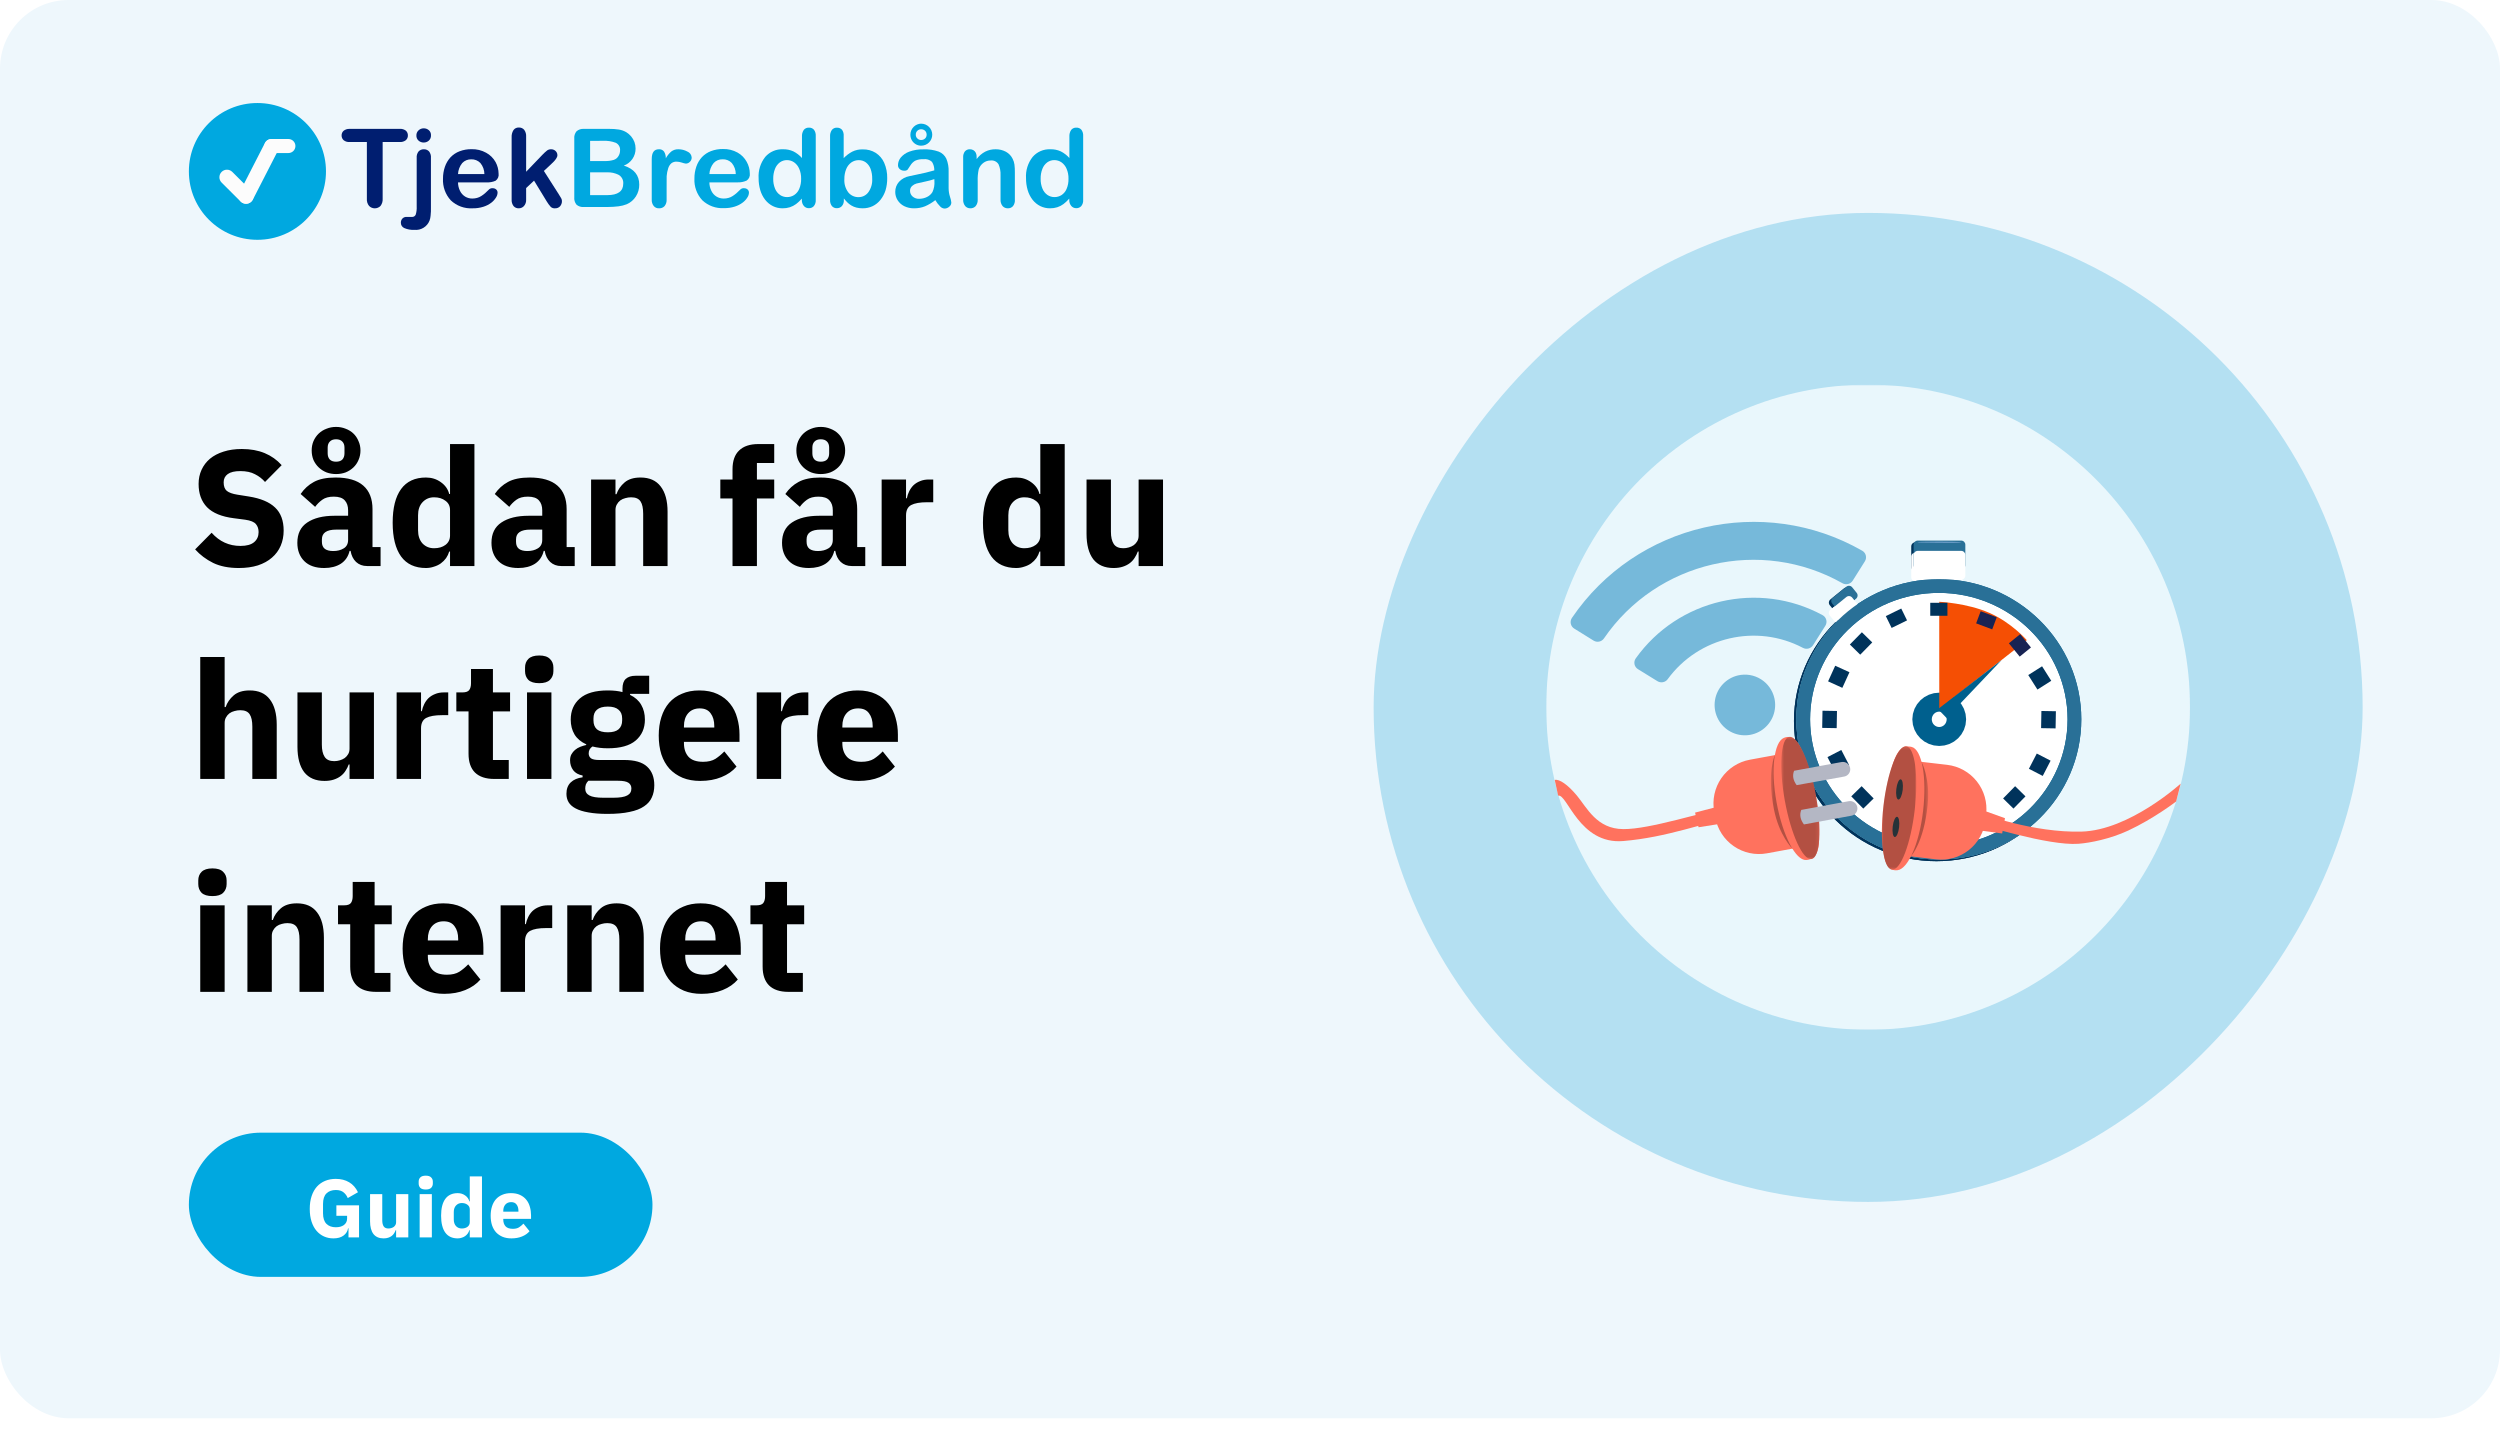 <svg width="728" height="419" viewBox="0 0 728 419" fill="none" xmlns="http://www.w3.org/2000/svg">
<rect width="728" height="413" rx="20" fill="url(#paint0_linear_1459_11302)"/>
<path d="M74.963 69.83C85.989 69.83 94.926 60.914 94.926 49.915C94.926 38.916 85.989 30 74.963 30C63.938 30 55 38.916 55 49.915C55 60.914 63.938 69.83 74.963 69.83Z" fill="#00A8E0"/>
<path d="M67.101 50.601C66.542 50.043 65.635 50.043 65.076 50.601C64.516 51.159 64.516 52.064 65.076 52.622L70.615 58.147C71.174 58.705 72.081 58.705 72.64 58.147C73.199 57.589 73.199 56.685 72.64 56.127L67.101 50.601Z" fill="#FCFCFC" stroke="#FCFCFC" stroke-width="1.532" stroke-miterlimit="10"/>
<path d="M80.354 43.333C80.714 42.63 80.435 41.769 79.731 41.41C79.026 41.051 78.163 41.329 77.803 42.032L70.394 56.489C70.034 57.192 70.313 58.052 71.017 58.412C71.721 58.771 72.584 58.492 72.944 57.79L80.354 43.333Z" fill="#FCFCFC" stroke="#FCFCFC" stroke-width="1.532" stroke-miterlimit="10"/>
<path d="M83.979 43.803C84.687 43.803 85.261 43.23 85.261 42.523C85.261 41.816 84.687 41.243 83.979 41.243H79.035C78.326 41.243 77.752 41.816 77.752 42.523C77.752 43.23 78.326 43.803 79.035 43.803H83.979Z" fill="#FCFCFC" stroke="#FCFCFC" stroke-width="1.532" stroke-miterlimit="10"/>
<path d="M116.409 41.355H111.428V57.866C111.488 58.624 111.262 59.378 110.793 59.978C110.576 60.196 110.318 60.37 110.034 60.488C109.75 60.607 109.445 60.668 109.137 60.668C108.828 60.668 108.523 60.607 108.239 60.488C107.955 60.37 107.697 60.196 107.48 59.978C107.003 59.386 106.772 58.635 106.833 57.878V41.355H101.851C101.222 41.413 100.595 41.231 100.095 40.846C99.895 40.676 99.736 40.465 99.628 40.226C99.521 39.987 99.467 39.728 99.472 39.467C99.461 39.205 99.508 38.944 99.612 38.703C99.715 38.462 99.872 38.247 100.07 38.075C100.55 37.704 101.145 37.51 101.752 37.529H116.409C117.047 37.478 117.681 37.664 118.19 38.05C118.381 38.225 118.531 38.439 118.632 38.677C118.733 38.914 118.782 39.171 118.776 39.429C118.788 39.697 118.739 39.965 118.631 40.21C118.523 40.456 118.359 40.673 118.153 40.846C117.652 41.22 117.033 41.401 116.409 41.355Z" fill="#001E70"/>
<path d="M125.488 45.989V60.338C125.513 61.168 125.48 61.998 125.388 62.823C125.352 63.298 125.251 63.766 125.089 64.214C124.752 65.093 124.133 65.835 123.329 66.327C122.526 66.819 121.581 67.033 120.643 66.935C119.645 66.99 118.647 66.811 117.729 66.413C117.43 66.285 117.176 66.072 116.999 65.8C116.821 65.528 116.729 65.21 116.733 64.885C116.72 64.659 116.754 64.432 116.831 64.218C116.908 64.005 117.027 63.809 117.181 63.643C117.34 63.476 117.534 63.346 117.75 63.264C117.966 63.183 118.197 63.151 118.427 63.171H119.909C120.145 63.196 120.383 63.146 120.589 63.028C120.795 62.91 120.958 62.729 121.054 62.512C121.289 61.74 121.386 60.933 121.341 60.127V45.989C121.276 45.313 121.472 44.638 121.889 44.1C122.086 43.891 122.325 43.725 122.592 43.616C122.858 43.506 123.145 43.456 123.433 43.467C123.717 43.457 124 43.508 124.262 43.617C124.525 43.727 124.76 43.892 124.952 44.1C125.363 44.64 125.555 45.315 125.488 45.989ZM123.383 41.504C122.834 41.513 122.302 41.318 121.889 40.957C121.674 40.767 121.506 40.531 121.396 40.266C121.286 40.001 121.237 39.715 121.254 39.429C121.245 39.149 121.299 38.87 121.411 38.612C121.523 38.354 121.69 38.124 121.901 37.938C122.308 37.565 122.843 37.36 123.396 37.367C123.928 37.362 124.445 37.547 124.853 37.889C125.074 38.077 125.248 38.314 125.361 38.582C125.473 38.85 125.521 39.14 125.5 39.429C125.515 39.712 125.466 39.995 125.359 40.257C125.251 40.518 125.087 40.754 124.878 40.945C124.47 41.315 123.935 41.515 123.383 41.504Z" fill="#001E70"/>
<path d="M141.665 53.108H133.371C133.374 53.969 133.575 54.819 133.956 55.593C134.289 56.279 134.812 56.856 135.463 57.257C136.087 57.629 136.803 57.823 137.53 57.816C138.002 57.821 138.471 57.758 138.925 57.63C139.368 57.514 139.789 57.325 140.17 57.071C140.551 56.829 140.913 56.559 141.254 56.263C141.59 55.977 142.013 55.58 142.499 55.083C142.766 54.881 143.099 54.784 143.433 54.81C143.813 54.791 144.186 54.915 144.479 55.157C144.62 55.283 144.73 55.439 144.801 55.614C144.872 55.788 144.903 55.976 144.89 56.164C144.861 56.642 144.706 57.105 144.442 57.506C144.08 58.096 143.612 58.615 143.059 59.034C142.373 59.551 141.602 59.946 140.78 60.202C139.758 60.527 138.69 60.682 137.617 60.661C136.455 60.73 135.292 60.559 134.199 60.16C133.106 59.76 132.108 59.14 131.266 58.338C130.49 57.489 129.89 56.496 129.501 55.415C129.112 54.334 128.941 53.187 128.999 52.039C128.988 50.856 129.177 49.68 129.56 48.561C129.908 47.539 130.463 46.6 131.191 45.803C131.928 45.028 132.83 44.43 133.831 44.051C134.941 43.632 136.12 43.425 137.306 43.442C138.798 43.4 140.274 43.761 141.577 44.486C142.723 45.111 143.668 46.045 144.305 47.182C144.874 48.218 145.178 49.379 145.189 50.561C145.252 50.955 145.202 51.358 145.046 51.725C144.889 52.092 144.633 52.407 144.305 52.636C143.474 52.998 142.57 53.16 141.665 53.108ZM133.371 50.697H141.054C141.052 49.518 140.638 48.376 139.884 47.467C139.54 47.109 139.123 46.828 138.661 46.644C138.199 46.46 137.703 46.376 137.206 46.399C136.72 46.385 136.237 46.473 135.788 46.66C135.339 46.846 134.936 47.126 134.603 47.48C133.86 48.395 133.428 49.522 133.371 50.697Z" fill="#001E70"/>
<path d="M159.25 58.723L155.514 52.598L153.21 54.76V58.126C153.255 58.811 153.027 59.485 152.575 60.002C152.387 60.209 152.159 60.374 151.904 60.488C151.648 60.601 151.372 60.66 151.093 60.661C150.803 60.677 150.514 60.627 150.246 60.515C149.979 60.403 149.74 60.232 149.549 60.015C149.138 59.46 148.939 58.777 148.988 58.089V40.013C148.938 39.257 149.13 38.504 149.536 37.864C149.714 37.622 149.95 37.428 150.221 37.3C150.493 37.172 150.793 37.114 151.093 37.131C151.383 37.118 151.673 37.171 151.94 37.285C152.207 37.399 152.446 37.571 152.637 37.789C153.059 38.358 153.262 39.059 153.21 39.764V50.014L157.98 45.044C158.403 44.6 158.857 44.184 159.337 43.802C159.669 43.572 160.066 43.454 160.471 43.467C160.713 43.461 160.955 43.502 161.182 43.59C161.408 43.677 161.615 43.809 161.791 43.976C161.96 44.135 162.094 44.328 162.184 44.542C162.274 44.756 162.318 44.986 162.314 45.218C162.314 45.84 161.741 46.672 160.595 47.703L158.378 49.778L162.725 56.586C163.048 57.095 163.273 57.48 163.422 57.741C163.552 57.973 163.625 58.233 163.634 58.499C163.665 59.082 163.463 59.654 163.073 60.089C162.887 60.282 162.662 60.432 162.413 60.531C162.164 60.629 161.896 60.674 161.629 60.661C161.404 60.683 161.177 60.658 160.963 60.587C160.748 60.517 160.551 60.402 160.383 60.251C159.958 59.778 159.579 59.267 159.25 58.723Z" fill="#001E70"/>
<path d="M176.983 60.276H170.021C169.637 60.314 169.25 60.274 168.882 60.159C168.513 60.043 168.172 59.855 167.879 59.605C167.381 58.986 167.148 58.196 167.232 57.406V40.386C167.192 40 167.23 39.61 167.343 39.239C167.457 38.868 167.643 38.523 167.892 38.224C168.183 37.974 168.522 37.784 168.887 37.665C169.252 37.546 169.638 37.499 170.021 37.529H177.406C178.352 37.516 179.298 37.583 180.233 37.727C180.989 37.85 181.715 38.112 182.375 38.498C182.915 38.834 183.398 39.253 183.807 39.74C184.209 40.227 184.529 40.777 184.754 41.367C184.969 41.974 185.078 42.612 185.078 43.256C185.094 44.336 184.774 45.395 184.16 46.286C183.546 47.176 182.67 47.854 181.653 48.225C184.658 49.178 186.157 51.029 186.149 53.779C186.164 54.993 185.822 56.185 185.165 57.207C184.532 58.208 183.612 58.996 182.525 59.468C181.757 59.773 180.953 59.978 180.134 60.077C179.088 60.208 178.036 60.274 176.983 60.276ZM171.839 41.02V46.896H176.061C176.962 46.931 177.862 46.818 178.726 46.56C179.037 46.458 179.325 46.296 179.573 46.083C179.82 45.87 180.024 45.61 180.171 45.318C180.428 44.872 180.561 44.366 180.557 43.852C180.612 43.391 180.521 42.925 180.298 42.517C180.075 42.11 179.73 41.782 179.312 41.579C178.12 41.132 176.847 40.937 175.575 41.007L171.839 41.02ZM176.684 50.188H171.839V56.822H176.821C179.934 56.822 181.491 55.7 181.491 53.456C181.526 52.968 181.429 52.48 181.21 52.043C180.991 51.605 180.658 51.235 180.246 50.971C179.153 50.388 177.921 50.117 176.684 50.188Z" fill="#00A8E0"/>
<path d="M194.12 54.561V58.089C194.169 58.789 193.952 59.481 193.51 60.028C193.314 60.235 193.076 60.398 192.812 60.507C192.548 60.617 192.264 60.669 191.978 60.661C191.68 60.686 191.381 60.64 191.104 60.528C190.827 60.416 190.581 60.24 190.384 60.015C189.95 59.471 189.736 58.783 189.786 58.089V46.324C189.786 44.423 190.471 43.467 191.854 43.467C192.144 43.44 192.436 43.488 192.701 43.605C192.967 43.723 193.198 43.906 193.373 44.138C193.731 44.729 193.908 45.411 193.884 46.101C194.287 45.36 194.819 44.696 195.452 44.138C196.06 43.667 196.815 43.429 197.582 43.467C198.488 43.47 199.379 43.701 200.173 44.138C200.529 44.28 200.838 44.522 201.058 44.835C201.279 45.148 201.404 45.519 201.419 45.902C201.418 46.136 201.37 46.367 201.275 46.58C201.18 46.794 201.043 46.986 200.871 47.144C200.721 47.299 200.544 47.422 200.347 47.507C200.151 47.593 199.939 47.638 199.725 47.641C199.337 47.592 198.956 47.496 198.591 47.355C198.085 47.183 197.556 47.087 197.022 47.07C196.471 47.047 195.928 47.218 195.491 47.554C195.059 47.947 194.745 48.45 194.581 49.008C194.338 49.748 194.187 50.516 194.132 51.294C194.12 52.213 194.12 53.294 194.12 54.561Z" fill="#00A8E0"/>
<path d="M214.817 53.108H206.573C206.571 53.97 206.772 54.821 207.158 55.592C207.477 56.266 207.985 56.833 208.618 57.227C209.252 57.622 209.986 57.826 210.733 57.816C211.204 57.821 211.674 57.758 212.127 57.63C212.571 57.514 212.992 57.325 213.373 57.071C213.751 56.826 214.113 56.556 214.455 56.263C214.793 55.977 215.216 55.58 215.701 55.083C215.965 54.883 216.292 54.786 216.622 54.81C217.008 54.789 217.385 54.913 217.682 55.157C217.822 55.283 217.931 55.439 218.003 55.614C218.074 55.788 218.106 55.976 218.093 56.164C218.063 56.644 217.904 57.108 217.631 57.505C217.278 58.08 216.817 58.582 216.274 58.984C215.588 59.501 214.817 59.896 213.995 60.152C212.972 60.476 211.905 60.631 210.831 60.611C209.67 60.68 208.507 60.51 207.414 60.11C206.321 59.71 205.323 59.09 204.481 58.288C203.704 57.44 203.105 56.446 202.716 55.365C202.326 54.284 202.156 53.137 202.214 51.989C202.203 50.807 202.392 49.63 202.775 48.511C203.123 47.489 203.678 46.55 204.406 45.753C205.143 44.978 206.045 44.38 207.046 44.001C208.156 43.582 209.335 43.375 210.52 43.392C212.013 43.352 213.488 43.712 214.793 44.436C215.914 45.067 216.834 46.002 217.445 47.132C218.023 48.165 218.332 49.328 218.341 50.511C218.4 50.908 218.345 51.314 218.182 51.681C218.019 52.049 217.755 52.362 217.42 52.586C216.605 52.959 215.714 53.138 214.817 53.108ZM206.573 50.697H214.257C214.257 49.514 213.843 48.367 213.086 47.455C212.742 47.097 212.325 46.816 211.864 46.632C211.402 46.447 210.905 46.364 210.409 46.386C209.925 46.374 209.444 46.464 208.997 46.65C208.551 46.836 208.149 47.115 207.819 47.467C207.068 48.384 206.632 49.516 206.573 50.697Z" fill="#00A8E0"/>
<path d="M233.498 58.251V57.828C232.995 58.416 232.432 58.95 231.816 59.419C231.268 59.824 230.658 60.138 230.011 60.351C229.326 60.566 228.612 60.671 227.894 60.661C226.919 60.67 225.955 60.453 225.08 60.028C224.201 59.588 223.431 58.96 222.825 58.189C222.175 57.351 221.69 56.398 221.393 55.381C221.061 54.247 220.896 53.071 220.907 51.89C220.763 49.651 221.456 47.438 222.85 45.678C223.481 44.952 224.267 44.376 225.151 43.994C226.035 43.611 226.993 43.431 227.957 43.467C229.02 43.43 230.078 43.643 231.045 44.088C231.988 44.57 232.832 45.223 233.535 46.014V39.802C233.487 39.104 233.671 38.41 234.059 37.827C234.236 37.608 234.463 37.435 234.721 37.321C234.977 37.206 235.258 37.154 235.541 37.168C235.817 37.15 236.096 37.195 236.352 37.301C236.61 37.407 236.839 37.569 237.022 37.777C237.406 38.296 237.591 38.935 237.546 39.578V58.214C237.595 58.867 237.395 59.515 236.985 60.028C236.802 60.224 236.577 60.38 236.327 60.483C236.078 60.585 235.809 60.634 235.541 60.624C235.27 60.632 235.002 60.581 234.755 60.473C234.507 60.366 234.286 60.205 234.108 60.003C233.693 59.515 233.475 58.89 233.498 58.251ZM225.166 52.039C225.136 53.039 225.318 54.034 225.702 54.959C225.999 55.695 226.506 56.33 227.159 56.785C227.763 57.187 228.475 57.399 229.201 57.394C229.925 57.4 230.634 57.197 231.243 56.81C231.903 56.377 232.418 55.758 232.725 55.033C233.128 54.088 233.319 53.066 233.286 52.039C233.313 51.041 233.121 50.049 232.725 49.132C232.413 48.387 231.9 47.742 231.243 47.269C230.636 46.85 229.915 46.625 229.177 46.623C228.431 46.615 227.702 46.846 227.097 47.281C226.452 47.767 225.96 48.427 225.677 49.182C225.321 50.092 225.147 51.062 225.166 52.039Z" fill="#00A8E0"/>
<path d="M245.678 39.591V46.051C246.4 45.292 247.242 44.654 248.169 44.163C249.122 43.691 250.181 43.465 251.244 43.505C252.56 43.464 253.859 43.81 254.981 44.498C256.079 45.197 256.946 46.204 257.471 47.393C258.089 48.81 258.391 50.345 258.355 51.89C258.369 53.084 258.204 54.273 257.87 55.419C257.548 56.428 257.046 57.371 256.388 58.202C255.778 58.972 255.004 59.596 254.121 60.028C253.207 60.457 252.205 60.674 251.195 60.661C250.573 60.665 249.954 60.59 249.351 60.438C248.835 60.303 248.338 60.094 247.882 59.817C247.512 59.591 247.165 59.329 246.849 59.034C246.448 58.644 246.074 58.229 245.727 57.791V58.214C245.782 58.866 245.577 59.514 245.154 60.015C244.969 60.215 244.743 60.373 244.492 60.477C244.242 60.583 243.97 60.632 243.697 60.624C243.426 60.638 243.156 60.59 242.905 60.484C242.656 60.379 242.432 60.219 242.253 60.015C241.865 59.498 241.674 58.859 241.717 58.214V39.777C241.667 39.091 241.853 38.408 242.24 37.839C242.412 37.621 242.635 37.447 242.889 37.332C243.142 37.218 243.419 37.166 243.697 37.181C243.98 37.166 244.261 37.214 244.521 37.321C244.782 37.429 245.016 37.593 245.205 37.802C245.566 38.326 245.733 38.958 245.678 39.591ZM245.877 52.164C245.786 53.552 246.198 54.927 247.035 56.04C247.401 56.487 247.866 56.843 248.393 57.08C248.921 57.317 249.495 57.429 250.074 57.406C250.608 57.403 251.135 57.277 251.612 57.038C252.089 56.798 252.504 56.453 252.826 56.027C253.668 54.879 254.077 53.471 253.984 52.052C254.005 51.07 253.844 50.093 253.511 49.17C253.234 48.431 252.762 47.782 252.141 47.294C251.542 46.856 250.817 46.624 250.074 46.635C249.305 46.628 248.552 46.858 247.919 47.294C247.252 47.779 246.733 48.442 246.425 49.207C246.043 50.145 245.856 51.151 245.877 52.164Z" fill="#00A8E0"/>
<path d="M272.366 58.276C271.456 58.999 270.455 59.6 269.389 60.064C268.365 60.475 267.268 60.678 266.164 60.661C265.173 60.68 264.19 60.463 263.299 60.027C262.507 59.632 261.839 59.025 261.369 58.276C260.925 57.559 260.692 56.732 260.696 55.89C260.676 54.8 261.072 53.742 261.805 52.933C262.61 52.074 263.672 51.499 264.831 51.294L266.837 50.871C267.907 50.66 268.816 50.461 269.577 50.275C270.336 50.088 271.171 49.877 272.067 49.616C272.096 48.74 271.861 47.875 271.394 47.132C271.062 46.827 270.666 46.6 270.236 46.466C269.805 46.333 269.35 46.297 268.904 46.361C268.07 46.311 267.236 46.465 266.475 46.809C265.913 47.146 265.443 47.615 265.105 48.175C264.715 48.772 264.441 49.186 264.283 49.417C264.139 49.533 263.973 49.617 263.796 49.667C263.618 49.716 263.432 49.728 263.25 49.703C262.792 49.71 262.348 49.546 262.004 49.244C261.838 49.099 261.705 48.919 261.616 48.717C261.528 48.515 261.486 48.296 261.494 48.076C261.51 47.285 261.786 46.522 262.278 45.902C262.941 45.114 263.799 44.514 264.768 44.162C266.109 43.678 267.529 43.451 268.953 43.492C270.447 43.428 271.94 43.651 273.35 44.15C274.334 44.528 275.133 45.271 275.579 46.225C276.069 47.426 276.294 48.718 276.239 50.014V54.809C276.243 55.653 276.378 56.491 276.637 57.294C276.827 57.833 276.958 58.391 277.023 58.959C277.026 59.199 276.973 59.437 276.867 59.653C276.762 59.869 276.605 60.057 276.413 60.201C276.037 60.547 275.543 60.737 275.03 60.735C274.552 60.699 274.107 60.481 273.786 60.127C273.232 59.575 272.755 58.952 272.366 58.276ZM272.079 52.163C271.19 52.458 270.282 52.699 269.364 52.884C268.181 53.132 267.359 53.318 266.874 53.443C266.412 53.578 265.985 53.816 265.628 54.138C265.421 54.315 265.256 54.537 265.149 54.787C265.041 55.037 264.992 55.308 265.005 55.58C265.003 55.89 265.066 56.197 265.193 56.48C265.319 56.763 265.507 57.015 265.74 57.219C266.265 57.681 266.948 57.921 267.645 57.89C268.454 57.895 269.253 57.708 269.974 57.344C270.618 57.03 271.16 56.539 271.531 55.927C271.986 54.936 272.182 53.847 272.104 52.76L272.079 52.163ZM268.255 36.013C268.677 36.013 269.095 36.095 269.486 36.257C269.875 36.418 270.229 36.654 270.528 36.951C270.827 37.249 271.062 37.602 271.224 37.991C271.386 38.38 271.469 38.797 271.469 39.218C271.469 39.639 271.386 40.056 271.224 40.444C271.062 40.833 270.827 41.187 270.528 41.484C270.229 41.782 269.875 42.018 269.486 42.179C269.095 42.34 268.677 42.423 268.255 42.423C267.691 42.432 267.133 42.281 266.649 41.988C266.17 41.7 265.774 41.292 265.503 40.803C265.233 40.315 265.095 39.764 265.105 39.205C265.108 38.356 265.448 37.543 266.05 36.943C266.652 36.342 267.467 36.003 268.318 36L268.255 36.013ZM268.255 37.64C268.047 37.633 267.837 37.669 267.643 37.746C267.448 37.823 267.271 37.939 267.123 38.087C266.974 38.235 266.859 38.412 266.78 38.606C266.704 38.801 266.668 39.009 266.675 39.218C266.667 39.424 266.705 39.63 266.785 39.821C266.864 40.011 266.983 40.183 267.135 40.324C267.281 40.471 267.456 40.586 267.649 40.663C267.841 40.74 268.048 40.777 268.255 40.771C268.534 40.771 268.808 40.703 269.053 40.572C269.298 40.443 269.503 40.248 269.641 40.008C269.781 39.768 269.848 39.494 269.837 39.218C269.837 39.006 269.8 38.795 269.726 38.597C269.649 38.406 269.534 38.233 269.389 38.087C269.083 37.798 268.677 37.638 268.255 37.64Z" fill="#00A8E0"/>
<path d="M284.396 45.802V46.324C285.054 45.427 285.905 44.689 286.886 44.163C287.832 43.688 288.879 43.45 289.937 43.467C290.985 43.451 292.017 43.704 292.939 44.2C293.775 44.66 294.45 45.368 294.869 46.225C295.146 46.748 295.327 47.316 295.405 47.902C295.5 48.664 295.541 49.432 295.528 50.2V58.064C295.604 58.759 295.412 59.455 294.994 60.015C294.806 60.228 294.574 60.396 294.314 60.508C294.052 60.62 293.77 60.672 293.486 60.661C293.197 60.67 292.908 60.616 292.642 60.502C292.374 60.388 292.136 60.218 291.943 60.002C291.522 59.456 291.314 58.777 291.357 58.089V51.045C291.412 49.946 291.212 48.849 290.772 47.84C290.534 47.453 290.188 47.142 289.777 46.946C289.366 46.75 288.907 46.676 288.456 46.734C287.711 46.73 286.986 46.965 286.387 47.405C285.756 47.871 285.279 48.516 285.018 49.256C284.76 50.418 284.656 51.608 284.707 52.797V58.089C284.759 58.787 284.545 59.479 284.109 60.027C283.912 60.237 283.672 60.402 283.406 60.511C283.139 60.62 282.852 60.671 282.565 60.661C282.281 60.667 281.999 60.611 281.738 60.498C281.478 60.384 281.246 60.215 281.058 60.002C280.638 59.456 280.429 58.777 280.473 58.089V45.864C280.422 45.221 280.609 44.581 280.995 44.063C281.178 43.864 281.401 43.706 281.65 43.603C281.901 43.5 282.17 43.454 282.44 43.467C282.794 43.462 283.142 43.552 283.449 43.728C283.763 43.917 284.013 44.193 284.171 44.523C284.349 44.925 284.426 45.364 284.396 45.802Z" fill="#00A8E0"/>
<path d="M311.369 58.251V57.828C310.864 58.413 310.3 58.946 309.688 59.419C309.139 59.824 308.529 60.138 307.882 60.351C307.197 60.566 306.483 60.671 305.765 60.661C304.79 60.67 303.827 60.453 302.951 60.028C302.072 59.588 301.302 58.96 300.696 58.189C300.046 57.351 299.56 56.398 299.264 55.381C298.931 54.247 298.767 53.071 298.778 51.89C298.635 49.651 299.327 47.438 300.721 45.678C301.353 44.952 302.138 44.376 303.022 43.994C303.906 43.611 304.864 43.431 305.826 43.467C306.891 43.43 307.95 43.643 308.916 44.088C309.859 44.57 310.703 45.223 311.406 46.014V39.802C311.358 39.104 311.542 38.41 311.93 37.827C312.107 37.608 312.334 37.435 312.592 37.321C312.848 37.206 313.129 37.154 313.412 37.168C313.688 37.15 313.967 37.195 314.223 37.301C314.481 37.407 314.71 37.569 314.893 37.777C315.277 38.296 315.462 38.935 315.417 39.578V58.214C315.466 58.867 315.266 59.515 314.856 60.028C314.671 60.224 314.448 60.379 314.198 60.481C313.949 60.584 313.68 60.633 313.412 60.624C313.142 60.632 312.873 60.581 312.625 60.473C312.378 60.366 312.157 60.205 311.979 60.003C311.564 59.515 311.346 58.89 311.369 58.251ZM303.037 52.039C303.007 53.039 303.189 54.034 303.573 54.959C303.87 55.695 304.378 56.33 305.03 56.785C305.634 57.187 306.346 57.399 307.072 57.394C307.796 57.4 308.505 57.197 309.115 56.81C309.77 56.375 310.28 55.757 310.584 55.033C310.987 54.088 311.177 53.066 311.145 52.039C311.171 51.041 310.98 50.049 310.584 49.132C310.271 48.387 309.759 47.742 309.102 47.269C308.494 46.85 307.774 46.625 307.035 46.623C306.29 46.615 305.56 46.846 304.955 47.281C304.31 47.767 303.818 48.427 303.536 49.182C303.184 50.093 303.014 51.063 303.037 52.039Z" fill="#00A8E0"/>
<path d="M69.544 165.406C66.6 165.406 64.104 164.91 62.056 163.918C60.008 162.894 58.264 161.582 56.824 159.982L61.624 155.134C63.896 157.694 66.696 158.974 70.024 158.974C71.816 158.974 73.144 158.606 74.008 157.87C74.872 157.134 75.304 156.158 75.304 154.942C75.304 154.014 75.048 153.246 74.536 152.638C74.024 151.998 72.984 151.566 71.416 151.342L68.104 150.91C64.552 150.462 61.944 149.39 60.28 147.694C58.648 145.998 57.832 143.742 57.832 140.926C57.832 139.422 58.12 138.046 58.696 136.798C59.272 135.55 60.088 134.478 61.144 133.582C62.232 132.686 63.544 131.998 65.08 131.518C66.648 131.006 68.424 130.75 70.408 130.75C72.936 130.75 75.16 131.15 77.08 131.95C79 132.75 80.648 133.918 82.024 135.454L77.176 140.35C76.376 139.422 75.4 138.67 74.248 138.094C73.128 137.486 71.704 137.182 69.976 137.182C68.344 137.182 67.128 137.47 66.328 138.046C65.528 138.622 65.128 139.422 65.128 140.446C65.128 141.598 65.432 142.43 66.04 142.942C66.68 143.454 67.704 143.822 69.112 144.046L72.424 144.574C75.88 145.118 78.44 146.19 80.104 147.79C81.768 149.358 82.6 151.598 82.6 154.51C82.6 156.11 82.312 157.582 81.736 158.926C81.16 160.27 80.312 161.422 79.192 162.382C78.104 163.342 76.744 164.094 75.112 164.638C73.48 165.15 71.624 165.406 69.544 165.406ZM106.889 164.83C105.609 164.83 104.537 164.43 103.673 163.63C102.841 162.83 102.313 161.758 102.089 160.414H101.801C101.417 162.046 100.569 163.294 99.257 164.158C97.945 164.99 96.329 165.406 94.409 165.406C91.881 165.406 89.945 164.734 88.601 163.39C87.257 162.046 86.585 160.27 86.585 158.062C86.585 155.406 87.545 153.438 89.465 152.158C91.417 150.846 94.057 150.19 97.385 150.19H101.369V148.606C101.369 147.39 101.049 146.43 100.409 145.726C99.769 144.99 98.697 144.622 97.193 144.622C95.785 144.622 94.665 144.926 93.833 145.534C93.001 146.142 92.313 146.83 91.769 147.598L87.545 143.854C88.569 142.35 89.849 141.182 91.385 140.35C92.953 139.486 95.065 139.054 97.721 139.054C101.305 139.054 103.993 139.838 105.785 141.406C107.577 142.974 108.473 145.262 108.473 148.27V159.31H110.825V164.83H106.889ZM97.049 160.462C98.233 160.462 99.241 160.206 100.073 159.694C100.937 159.182 101.369 158.35 101.369 157.198V154.222H97.913C95.129 154.222 93.737 155.166 93.737 157.054V157.774C93.737 158.702 94.025 159.39 94.601 159.838C95.177 160.254 95.993 160.462 97.049 160.462ZM97.865 138.046C96.873 138.046 95.945 137.886 95.081 137.566C94.217 137.214 93.465 136.734 92.825 136.126C92.185 135.518 91.673 134.798 91.289 133.966C90.937 133.102 90.761 132.174 90.761 131.182C90.761 130.19 90.937 129.278 91.289 128.446C91.673 127.582 92.185 126.846 92.825 126.238C93.465 125.63 94.217 125.166 95.081 124.846C95.945 124.494 96.873 124.318 97.865 124.318C98.857 124.318 99.785 124.494 100.649 124.846C101.513 125.166 102.265 125.63 102.905 126.238C103.545 126.846 104.041 127.582 104.393 128.446C104.777 129.278 104.969 130.19 104.969 131.182C104.969 132.174 104.777 133.102 104.393 133.966C104.041 134.798 103.545 135.518 102.905 136.126C102.265 136.734 101.513 137.214 100.649 137.566C99.785 137.886 98.857 138.046 97.865 138.046ZM97.865 134.446C98.665 134.446 99.273 134.238 99.689 133.822C100.105 133.374 100.313 132.766 100.313 131.998V130.366C100.313 129.598 100.105 129.006 99.689 128.59C99.273 128.142 98.665 127.918 97.865 127.918C97.065 127.918 96.457 128.142 96.041 128.59C95.625 129.006 95.417 129.598 95.417 130.366V131.998C95.417 132.766 95.625 133.374 96.041 133.822C96.457 134.238 97.065 134.446 97.865 134.446ZM131.049 160.606H130.809C130.617 161.278 130.313 161.918 129.897 162.526C129.481 163.102 128.969 163.614 128.361 164.062C127.785 164.478 127.113 164.798 126.345 165.022C125.609 165.278 124.841 165.406 124.041 165.406C120.841 165.406 118.425 164.286 116.793 162.046C115.161 159.774 114.345 156.494 114.345 152.206C114.345 147.918 115.161 144.654 116.793 142.414C118.425 140.174 120.841 139.054 124.041 139.054C125.673 139.054 127.113 139.502 128.361 140.398C129.641 141.294 130.457 142.446 130.809 143.854H131.049V129.31H138.153V164.83H131.049V160.606ZM126.393 159.646C127.737 159.646 128.841 159.326 129.705 158.686C130.601 158.014 131.049 157.102 131.049 155.95V148.51C131.049 147.358 130.601 146.462 129.705 145.822C128.841 145.15 127.737 144.814 126.393 144.814C125.049 144.814 123.929 145.294 123.033 146.254C122.169 147.182 121.737 148.446 121.737 150.046V154.414C121.737 156.014 122.169 157.294 123.033 158.254C123.929 159.182 125.049 159.646 126.393 159.646ZM163.42 164.83C162.14 164.83 161.068 164.43 160.204 163.63C159.372 162.83 158.844 161.758 158.62 160.414H158.332C157.948 162.046 157.1 163.294 155.788 164.158C154.476 164.99 152.86 165.406 150.94 165.406C148.412 165.406 146.476 164.734 145.132 163.39C143.788 162.046 143.116 160.27 143.116 158.062C143.116 155.406 144.076 153.438 145.996 152.158C147.948 150.846 150.588 150.19 153.916 150.19H157.9V148.606C157.9 147.39 157.58 146.43 156.94 145.726C156.3 144.99 155.228 144.622 153.724 144.622C152.316 144.622 151.196 144.926 150.364 145.534C149.532 146.142 148.844 146.83 148.3 147.598L144.076 143.854C145.1 142.35 146.38 141.182 147.916 140.35C149.484 139.486 151.596 139.054 154.252 139.054C157.836 139.054 160.524 139.838 162.316 141.406C164.108 142.974 165.004 145.262 165.004 148.27V159.31H167.356V164.83H163.42ZM153.58 160.462C154.764 160.462 155.772 160.206 156.604 159.694C157.468 159.182 157.9 158.35 157.9 157.198V154.222H154.444C151.66 154.222 150.268 155.166 150.268 157.054V157.774C150.268 158.702 150.556 159.39 151.132 159.838C151.708 160.254 152.524 160.462 153.58 160.462ZM172.125 164.83V139.63H179.229V143.902H179.517C179.965 142.59 180.749 141.454 181.869 140.494C182.989 139.534 184.541 139.054 186.525 139.054C189.117 139.054 191.069 139.918 192.381 141.646C193.725 143.374 194.397 145.838 194.397 149.038V164.83H187.293V149.614C187.293 147.982 187.037 146.782 186.525 146.014C186.013 145.214 185.101 144.814 183.789 144.814C183.213 144.814 182.653 144.894 182.109 145.054C181.565 145.182 181.069 145.406 180.621 145.726C180.205 146.046 179.869 146.446 179.613 146.926C179.357 147.374 179.229 147.902 179.229 148.51V164.83H172.125ZM213.31 145.15H209.758V139.63H213.31V136.654C213.31 134.222 213.95 132.398 215.23 131.182C216.51 129.934 218.382 129.31 220.846 129.31H225.454V134.83H220.414V139.63H225.454V145.15H220.414V164.83H213.31V145.15ZM248.03 164.83C246.75 164.83 245.678 164.43 244.814 163.63C243.982 162.83 243.454 161.758 243.23 160.414H242.942C242.558 162.046 241.71 163.294 240.398 164.158C239.086 164.99 237.47 165.406 235.55 165.406C233.022 165.406 231.086 164.734 229.742 163.39C228.398 162.046 227.726 160.27 227.726 158.062C227.726 155.406 228.686 153.438 230.606 152.158C232.558 150.846 235.198 150.19 238.526 150.19H242.51V148.606C242.51 147.39 242.19 146.43 241.55 145.726C240.91 144.99 239.838 144.622 238.334 144.622C236.926 144.622 235.806 144.926 234.974 145.534C234.142 146.142 233.454 146.83 232.91 147.598L228.686 143.854C229.71 142.35 230.99 141.182 232.526 140.35C234.094 139.486 236.206 139.054 238.862 139.054C242.446 139.054 245.134 139.838 246.926 141.406C248.718 142.974 249.614 145.262 249.614 148.27V159.31H251.966V164.83H248.03ZM238.19 160.462C239.374 160.462 240.382 160.206 241.214 159.694C242.078 159.182 242.51 158.35 242.51 157.198V154.222H239.054C236.27 154.222 234.878 155.166 234.878 157.054V157.774C234.878 158.702 235.166 159.39 235.742 159.838C236.318 160.254 237.134 160.462 238.19 160.462ZM239.006 138.046C238.014 138.046 237.086 137.886 236.222 137.566C235.358 137.214 234.606 136.734 233.966 136.126C233.326 135.518 232.814 134.798 232.43 133.966C232.078 133.102 231.902 132.174 231.902 131.182C231.902 130.19 232.078 129.278 232.43 128.446C232.814 127.582 233.326 126.846 233.966 126.238C234.606 125.63 235.358 125.166 236.222 124.846C237.086 124.494 238.014 124.318 239.006 124.318C239.998 124.318 240.926 124.494 241.79 124.846C242.654 125.166 243.406 125.63 244.046 126.238C244.686 126.846 245.182 127.582 245.534 128.446C245.918 129.278 246.11 130.19 246.11 131.182C246.11 132.174 245.918 133.102 245.534 133.966C245.182 134.798 244.686 135.518 244.046 136.126C243.406 136.734 242.654 137.214 241.79 137.566C240.926 137.886 239.998 138.046 239.006 138.046ZM239.006 134.446C239.806 134.446 240.414 134.238 240.83 133.822C241.246 133.374 241.454 132.766 241.454 131.998V130.366C241.454 129.598 241.246 129.006 240.83 128.59C240.414 128.142 239.806 127.918 239.006 127.918C238.206 127.918 237.598 128.142 237.182 128.59C236.766 129.006 236.558 129.598 236.558 130.366V131.998C236.558 132.766 236.766 133.374 237.182 133.822C237.598 134.238 238.206 134.446 239.006 134.446ZM256.734 164.83V139.63H263.838V145.102H264.078C264.206 144.398 264.43 143.726 264.75 143.086C265.07 142.414 265.486 141.822 265.998 141.31C266.542 140.798 267.182 140.398 267.918 140.11C268.654 139.79 269.518 139.63 270.51 139.63H271.758V146.254H269.982C267.902 146.254 266.35 146.526 265.326 147.07C264.334 147.614 263.838 148.622 263.838 150.094V164.83H256.734ZM302.94 160.606H302.7C302.508 161.278 302.204 161.918 301.788 162.526C301.372 163.102 300.86 163.614 300.252 164.062C299.676 164.478 299.004 164.798 298.236 165.022C297.5 165.278 296.732 165.406 295.932 165.406C292.732 165.406 290.316 164.286 288.684 162.046C287.052 159.774 286.236 156.494 286.236 152.206C286.236 147.918 287.052 144.654 288.684 142.414C290.316 140.174 292.732 139.054 295.932 139.054C297.564 139.054 299.004 139.502 300.252 140.398C301.532 141.294 302.348 142.446 302.7 143.854H302.94V129.31H310.044V164.83H302.94V160.606ZM298.284 159.646C299.628 159.646 300.732 159.326 301.596 158.686C302.492 158.014 302.94 157.102 302.94 155.95V148.51C302.94 147.358 302.492 146.462 301.596 145.822C300.732 145.15 299.628 144.814 298.284 144.814C296.94 144.814 295.82 145.294 294.924 146.254C294.06 147.182 293.628 148.446 293.628 150.046V154.414C293.628 156.014 294.06 157.294 294.924 158.254C295.82 159.182 296.94 159.646 298.284 159.646ZM331.567 160.606H331.327C331.103 161.246 330.799 161.854 330.415 162.43C330.063 163.006 329.599 163.518 329.023 163.966C328.447 164.414 327.759 164.766 326.959 165.022C326.191 165.278 325.295 165.406 324.271 165.406C321.679 165.406 319.711 164.558 318.367 162.862C317.055 161.134 316.399 158.67 316.399 155.47V139.63H323.503V154.846C323.503 156.382 323.775 157.566 324.319 158.398C324.863 159.23 325.791 159.646 327.103 159.646C327.647 159.646 328.191 159.566 328.735 159.406C329.279 159.246 329.759 159.022 330.175 158.734C330.591 158.414 330.927 158.03 331.183 157.582C331.439 157.134 331.567 156.606 331.567 155.998V139.63H338.671V164.83H331.567V160.606ZM58.312 191.31H65.416V205.902H65.704C66.152 204.59 66.936 203.454 68.056 202.494C69.176 201.534 70.728 201.054 72.712 201.054C75.304 201.054 77.256 201.918 78.568 203.646C79.912 205.374 80.584 207.838 80.584 211.038V226.83H73.48V211.614C73.48 209.982 73.224 208.782 72.712 208.014C72.2 207.214 71.288 206.814 69.976 206.814C69.4 206.814 68.84 206.894 68.296 207.054C67.752 207.182 67.256 207.406 66.808 207.726C66.392 208.046 66.056 208.446 65.8 208.926C65.544 209.374 65.416 209.902 65.416 210.51V226.83H58.312V191.31ZM101.786 222.606H101.546C101.322 223.246 101.018 223.854 100.634 224.43C100.282 225.006 99.818 225.518 99.242 225.966C98.666 226.414 97.978 226.766 97.178 227.022C96.41 227.278 95.514 227.406 94.49 227.406C91.898 227.406 89.93 226.558 88.586 224.862C87.274 223.134 86.618 220.67 86.618 217.47V201.63H93.722V216.846C93.722 218.382 93.994 219.566 94.538 220.398C95.082 221.23 96.01 221.646 97.322 221.646C97.866 221.646 98.41 221.566 98.954 221.406C99.498 221.246 99.978 221.022 100.394 220.734C100.81 220.414 101.146 220.03 101.402 219.582C101.658 219.134 101.786 218.606 101.786 217.998V201.63H108.89V226.83H101.786V222.606ZM115.5 226.83V201.63H122.604V207.102H122.844C122.972 206.398 123.196 205.726 123.516 205.086C123.836 204.414 124.252 203.822 124.764 203.31C125.308 202.798 125.948 202.398 126.684 202.11C127.42 201.79 128.284 201.63 129.276 201.63H130.524V208.254H128.748C126.668 208.254 125.116 208.526 124.092 209.07C123.1 209.614 122.604 210.622 122.604 212.094V226.83H115.5ZM143.925 226.83C141.461 226.83 139.589 226.206 138.309 224.958C137.061 223.71 136.437 221.886 136.437 219.486V207.15H132.885V201.63H134.661C135.621 201.63 136.277 201.406 136.629 200.958C136.981 200.478 137.157 199.806 137.157 198.942V194.814H143.541V201.63H148.533V207.15H143.541V221.31H148.149V226.83H143.925ZM157.02 198.942C155.58 198.942 154.524 198.622 153.852 197.982C153.212 197.31 152.892 196.462 152.892 195.438V194.382C152.892 193.358 153.212 192.526 153.852 191.886C154.524 191.214 155.58 190.878 157.02 190.878C158.46 190.878 159.5 191.214 160.14 191.886C160.812 192.526 161.148 193.358 161.148 194.382V195.438C161.148 196.462 160.812 197.31 160.14 197.982C159.5 198.622 158.46 198.942 157.02 198.942ZM153.468 201.63H160.572V226.83H153.468V201.63ZM190.531 228.654C190.531 229.998 190.291 231.182 189.811 232.206C189.363 233.23 188.611 234.094 187.555 234.798C186.499 235.534 185.091 236.078 183.331 236.43C181.603 236.814 179.459 237.006 176.899 237.006C174.723 237.006 172.867 236.862 171.331 236.574C169.827 236.318 168.595 235.934 167.635 235.422C166.707 234.942 166.019 234.334 165.571 233.598C165.155 232.894 164.947 232.078 164.947 231.15C164.947 229.742 165.363 228.638 166.195 227.838C167.027 227.038 168.179 226.542 169.651 226.35V225.822C168.435 225.598 167.523 225.086 166.915 224.286C166.307 223.454 166.003 222.494 166.003 221.406C166.003 220.734 166.131 220.158 166.387 219.678C166.675 219.166 167.027 218.734 167.443 218.382C167.891 217.998 168.403 217.694 168.979 217.47C169.555 217.246 170.131 217.07 170.707 216.942V216.75C169.171 216.046 168.035 215.086 167.299 213.87C166.563 212.622 166.195 211.182 166.195 209.55C166.195 206.99 167.075 204.942 168.835 203.406C170.627 201.838 173.347 201.054 176.995 201.054C178.659 201.054 180.083 201.214 181.267 201.534V200.574C181.267 199.23 181.587 198.27 182.227 197.694C182.899 197.086 183.843 196.782 185.059 196.782H189.043V202.062H183.475V202.35C184.947 203.054 186.035 204.03 186.739 205.278C187.443 206.494 187.795 207.918 187.795 209.55C187.795 212.078 186.899 214.11 185.107 215.646C183.347 217.15 180.643 217.902 176.995 217.902C175.363 217.902 173.875 217.726 172.531 217.374C171.795 217.854 171.427 218.526 171.427 219.39C171.427 219.998 171.651 220.478 172.099 220.83C172.579 221.15 173.363 221.31 174.451 221.31H181.747C184.819 221.31 187.043 221.95 188.419 223.23C189.827 224.51 190.531 226.318 190.531 228.654ZM183.859 229.614C183.859 228.878 183.571 228.318 182.995 227.934C182.419 227.55 181.411 227.358 179.971 227.358H171.331C171.011 227.678 170.771 228.03 170.611 228.414C170.483 228.83 170.419 229.23 170.419 229.614C170.419 230.542 170.819 231.214 171.619 231.63C172.419 232.078 173.779 232.302 175.699 232.302H178.579C180.499 232.302 181.859 232.078 182.659 231.63C183.459 231.214 183.859 230.542 183.859 229.614ZM176.995 213.246C178.403 213.246 179.443 212.958 180.115 212.382C180.819 211.774 181.171 210.91 181.171 209.79V209.214C181.171 208.094 180.819 207.246 180.115 206.67C179.443 206.062 178.403 205.758 176.995 205.758C175.587 205.758 174.531 206.062 173.827 206.67C173.155 207.246 172.819 208.094 172.819 209.214V209.79C172.819 210.91 173.155 211.774 173.827 212.382C174.531 212.958 175.587 213.246 176.995 213.246ZM203.918 227.406C201.998 227.406 200.286 227.102 198.782 226.494C197.278 225.854 195.998 224.974 194.942 223.854C193.918 222.702 193.134 221.31 192.59 219.678C192.078 218.046 191.822 216.222 191.822 214.206C191.822 212.222 192.078 210.43 192.59 208.83C193.102 207.198 193.854 205.806 194.846 204.654C195.87 203.502 197.118 202.622 198.59 202.014C200.062 201.374 201.742 201.054 203.63 201.054C205.71 201.054 207.486 201.406 208.958 202.11C210.462 202.814 211.678 203.758 212.606 204.942C213.566 206.126 214.254 207.502 214.67 209.07C215.118 210.606 215.342 212.222 215.342 213.918V216.03H199.166V216.414C199.166 218.078 199.614 219.406 200.51 220.398C201.406 221.358 202.814 221.838 204.734 221.838C206.206 221.838 207.406 221.55 208.334 220.974C209.262 220.366 210.126 219.646 210.926 218.814L214.478 223.23C213.358 224.542 211.886 225.566 210.062 226.302C208.27 227.038 206.222 227.406 203.918 227.406ZM203.774 206.286C202.334 206.286 201.198 206.766 200.366 207.726C199.566 208.654 199.166 209.902 199.166 211.47V211.854H207.998V211.422C207.998 209.886 207.646 208.654 206.942 207.726C206.27 206.766 205.214 206.286 203.774 206.286ZM220.359 226.83V201.63H227.463V207.102H227.703C227.831 206.398 228.055 205.726 228.375 205.086C228.695 204.414 229.111 203.822 229.623 203.31C230.167 202.798 230.807 202.398 231.543 202.11C232.279 201.79 233.143 201.63 234.135 201.63H235.383V208.254H233.607C231.527 208.254 229.975 208.526 228.951 209.07C227.959 209.614 227.463 210.622 227.463 212.094V226.83H220.359ZM250.043 227.406C248.123 227.406 246.411 227.102 244.907 226.494C243.403 225.854 242.123 224.974 241.067 223.854C240.043 222.702 239.259 221.31 238.715 219.678C238.203 218.046 237.947 216.222 237.947 214.206C237.947 212.222 238.203 210.43 238.715 208.83C239.227 207.198 239.979 205.806 240.971 204.654C241.995 203.502 243.243 202.622 244.715 202.014C246.187 201.374 247.867 201.054 249.755 201.054C251.835 201.054 253.611 201.406 255.083 202.11C256.587 202.814 257.803 203.758 258.731 204.942C259.691 206.126 260.379 207.502 260.795 209.07C261.243 210.606 261.467 212.222 261.467 213.918V216.03H245.291V216.414C245.291 218.078 245.739 219.406 246.635 220.398C247.531 221.358 248.939 221.838 250.859 221.838C252.331 221.838 253.531 221.55 254.459 220.974C255.387 220.366 256.251 219.646 257.051 218.814L260.603 223.23C259.483 224.542 258.011 225.566 256.187 226.302C254.395 227.038 252.347 227.406 250.043 227.406ZM249.899 206.286C248.459 206.286 247.323 206.766 246.491 207.726C245.691 208.654 245.291 209.902 245.291 211.47V211.854H254.123V211.422C254.123 209.886 253.771 208.654 253.067 207.726C252.395 206.766 251.339 206.286 249.899 206.286ZM61.864 260.942C60.424 260.942 59.368 260.622 58.696 259.982C58.056 259.31 57.736 258.462 57.736 257.438V256.382C57.736 255.358 58.056 254.526 58.696 253.886C59.368 253.214 60.424 252.878 61.864 252.878C63.304 252.878 64.344 253.214 64.984 253.886C65.656 254.526 65.992 255.358 65.992 256.382V257.438C65.992 258.462 65.656 259.31 64.984 259.982C64.344 260.622 63.304 260.942 61.864 260.942ZM58.312 263.63H65.416V288.83H58.312V263.63ZM72.046 288.83V263.63H79.15V267.902H79.438C79.886 266.59 80.67 265.454 81.79 264.494C82.91 263.534 84.462 263.054 86.446 263.054C89.038 263.054 90.99 263.918 92.302 265.646C93.646 267.374 94.318 269.838 94.318 273.038V288.83H87.214V273.614C87.214 271.982 86.958 270.782 86.446 270.014C85.934 269.214 85.022 268.814 83.71 268.814C83.134 268.814 82.574 268.894 82.03 269.054C81.486 269.182 80.99 269.406 80.542 269.726C80.126 270.046 79.79 270.446 79.534 270.926C79.278 271.374 79.15 271.902 79.15 272.51V288.83H72.046ZM109.472 288.83C107.008 288.83 105.136 288.206 103.856 286.958C102.608 285.71 101.984 283.886 101.984 281.486V269.15H98.432V263.63H100.208C101.168 263.63 101.824 263.406 102.176 262.958C102.528 262.478 102.704 261.806 102.704 260.942V256.814H109.088V263.63H114.08V269.15H109.088V283.31H113.696V288.83H109.472ZM129.34 289.406C127.42 289.406 125.708 289.102 124.204 288.494C122.7 287.854 121.42 286.974 120.364 285.854C119.34 284.702 118.556 283.31 118.012 281.678C117.5 280.046 117.244 278.222 117.244 276.206C117.244 274.222 117.5 272.43 118.012 270.83C118.524 269.198 119.276 267.806 120.268 266.654C121.292 265.502 122.54 264.622 124.012 264.014C125.484 263.374 127.164 263.054 129.052 263.054C131.132 263.054 132.908 263.406 134.38 264.11C135.884 264.814 137.1 265.758 138.028 266.942C138.988 268.126 139.676 269.502 140.092 271.07C140.54 272.606 140.764 274.222 140.764 275.918V278.03H124.588V278.414C124.588 280.078 125.036 281.406 125.932 282.398C126.828 283.358 128.236 283.838 130.156 283.838C131.628 283.838 132.828 283.55 133.756 282.974C134.684 282.366 135.548 281.646 136.348 280.814L139.9 285.23C138.78 286.542 137.308 287.566 135.484 288.302C133.692 289.038 131.644 289.406 129.34 289.406ZM129.196 268.286C127.756 268.286 126.62 268.766 125.788 269.726C124.988 270.654 124.588 271.902 124.588 273.47V273.854H133.42V273.422C133.42 271.886 133.068 270.654 132.364 269.726C131.692 268.766 130.636 268.286 129.196 268.286ZM145.781 288.83V263.63H152.885V269.102H153.125C153.253 268.398 153.477 267.726 153.797 267.086C154.117 266.414 154.533 265.822 155.045 265.31C155.589 264.798 156.229 264.398 156.965 264.11C157.701 263.79 158.565 263.63 159.557 263.63H160.805V270.254H159.029C156.949 270.254 155.397 270.526 154.373 271.07C153.381 271.614 152.885 272.622 152.885 274.094V288.83H145.781ZM165.187 288.83V263.63H172.291V267.902H172.579C173.027 266.59 173.811 265.454 174.931 264.494C176.051 263.534 177.603 263.054 179.587 263.054C182.179 263.054 184.131 263.918 185.443 265.646C186.787 267.374 187.459 269.838 187.459 273.038V288.83H180.355V273.614C180.355 271.982 180.099 270.782 179.587 270.014C179.075 269.214 178.163 268.814 176.851 268.814C176.275 268.814 175.715 268.894 175.171 269.054C174.627 269.182 174.131 269.406 173.683 269.726C173.267 270.046 172.931 270.446 172.675 270.926C172.419 271.374 172.291 271.902 172.291 272.51V288.83H165.187ZM204.293 289.406C202.373 289.406 200.661 289.102 199.157 288.494C197.653 287.854 196.373 286.974 195.317 285.854C194.293 284.702 193.509 283.31 192.965 281.678C192.453 280.046 192.197 278.222 192.197 276.206C192.197 274.222 192.453 272.43 192.965 270.83C193.477 269.198 194.229 267.806 195.221 266.654C196.245 265.502 197.493 264.622 198.965 264.014C200.437 263.374 202.117 263.054 204.005 263.054C206.085 263.054 207.861 263.406 209.333 264.11C210.837 264.814 212.053 265.758 212.981 266.942C213.941 268.126 214.629 269.502 215.045 271.07C215.493 272.606 215.717 274.222 215.717 275.918V278.03H199.541V278.414C199.541 280.078 199.989 281.406 200.885 282.398C201.781 283.358 203.189 283.838 205.109 283.838C206.581 283.838 207.781 283.55 208.709 282.974C209.637 282.366 210.501 281.646 211.301 280.814L214.853 285.23C213.733 286.542 212.261 287.566 210.437 288.302C208.645 289.038 206.597 289.406 204.293 289.406ZM204.149 268.286C202.709 268.286 201.573 268.766 200.741 269.726C199.941 270.654 199.541 271.902 199.541 273.47V273.854H208.373V273.422C208.373 271.886 208.021 270.654 207.317 269.726C206.645 268.766 205.589 268.286 204.149 268.286ZM229.566 288.83C227.102 288.83 225.23 288.206 223.95 286.958C222.702 285.71 222.078 283.886 222.078 281.486V269.15H218.526V263.63H220.302C221.262 263.63 221.918 263.406 222.27 262.958C222.622 262.478 222.798 261.806 222.798 260.942V256.814H229.182V263.63H234.174V269.15H229.182V283.31H233.79V288.83H229.566Z" fill="black"/>
<rect x="55" y="329.83" width="135" height="42" rx="21" fill="#00A8E0"/>
<path d="M101.48 357.666H101.36C101.232 358.514 100.8 359.218 100.064 359.778C99.328 360.338 98.328 360.618 97.064 360.618C96.104 360.618 95.208 360.434 94.376 360.066C93.544 359.698 92.816 359.154 92.192 358.434C91.568 357.714 91.08 356.818 90.728 355.746C90.376 354.674 90.2 353.434 90.2 352.026C90.2 350.618 90.384 349.37 90.752 348.282C91.12 347.194 91.632 346.282 92.288 345.546C92.96 344.81 93.76 344.25 94.688 343.866C95.616 343.482 96.648 343.29 97.784 343.29C99.288 343.29 100.584 343.618 101.672 344.274C102.76 344.914 103.616 345.882 104.24 347.178L101.264 348.882C101.008 348.226 100.608 347.674 100.064 347.226C99.52 346.762 98.76 346.53 97.784 346.53C96.648 346.53 95.744 346.858 95.072 347.514C94.4 348.17 94.064 349.202 94.064 350.61V353.298C94.064 354.69 94.4 355.722 95.072 356.394C95.744 357.05 96.648 357.378 97.784 357.378C98.232 357.378 98.656 357.33 99.056 357.234C99.456 357.122 99.808 356.962 100.112 356.754C100.416 356.53 100.648 356.266 100.808 355.962C100.984 355.658 101.072 355.298 101.072 354.882V354.042H97.952V350.994H104.552V360.33H101.48V357.666ZM115.346 358.218H115.226C115.114 358.538 114.962 358.842 114.77 359.13C114.594 359.418 114.362 359.674 114.074 359.898C113.786 360.122 113.442 360.298 113.042 360.426C112.658 360.554 112.21 360.618 111.698 360.618C110.402 360.618 109.418 360.194 108.746 359.346C108.09 358.482 107.762 357.25 107.762 355.65V347.73H111.314V355.338C111.314 356.106 111.45 356.698 111.722 357.114C111.994 357.53 112.458 357.738 113.114 357.738C113.386 357.738 113.658 357.698 113.93 357.618C114.202 357.538 114.442 357.426 114.65 357.282C114.858 357.122 115.026 356.93 115.154 356.706C115.282 356.482 115.346 356.218 115.346 355.914V347.73H118.898V360.33H115.346V358.218ZM123.979 346.386C123.259 346.386 122.731 346.226 122.395 345.906C122.075 345.57 121.915 345.146 121.915 344.634V344.106C121.915 343.594 122.075 343.178 122.395 342.858C122.731 342.522 123.259 342.354 123.979 342.354C124.699 342.354 125.219 342.522 125.539 342.858C125.875 343.178 126.043 343.594 126.043 344.106V344.634C126.043 345.146 125.875 345.57 125.539 345.906C125.219 346.226 124.699 346.386 123.979 346.386ZM122.203 347.73H125.755V360.33H122.203V347.73ZM136.798 358.218H136.678C136.582 358.554 136.43 358.874 136.222 359.178C136.014 359.466 135.758 359.722 135.454 359.946C135.166 360.154 134.83 360.314 134.446 360.426C134.078 360.554 133.694 360.618 133.294 360.618C131.694 360.618 130.486 360.058 129.67 358.938C128.854 357.802 128.446 356.162 128.446 354.018C128.446 351.874 128.854 350.242 129.67 349.122C130.486 348.002 131.694 347.442 133.294 347.442C134.11 347.442 134.83 347.666 135.454 348.114C136.094 348.562 136.502 349.138 136.678 349.842H136.798V342.57H140.35V360.33H136.798V358.218ZM134.47 357.738C135.142 357.738 135.694 357.578 136.126 357.258C136.574 356.922 136.798 356.466 136.798 355.89V352.17C136.798 351.594 136.574 351.146 136.126 350.826C135.694 350.49 135.142 350.322 134.47 350.322C133.798 350.322 133.238 350.562 132.79 351.042C132.358 351.506 132.142 352.138 132.142 352.938V355.122C132.142 355.922 132.358 356.562 132.79 357.042C133.238 357.506 133.798 357.738 134.47 357.738ZM148.928 360.618C147.968 360.618 147.112 360.466 146.36 360.162C145.608 359.842 144.968 359.402 144.44 358.842C143.928 358.266 143.536 357.57 143.264 356.754C143.008 355.938 142.88 355.026 142.88 354.018C142.88 353.026 143.008 352.13 143.264 351.33C143.52 350.514 143.896 349.818 144.392 349.242C144.904 348.666 145.528 348.226 146.264 347.922C147 347.602 147.84 347.442 148.784 347.442C149.824 347.442 150.712 347.618 151.448 347.97C152.2 348.322 152.808 348.794 153.272 349.386C153.752 349.978 154.096 350.666 154.304 351.45C154.528 352.218 154.64 353.026 154.64 353.874V354.93H146.552V355.122C146.552 355.954 146.776 356.618 147.224 357.114C147.672 357.594 148.376 357.834 149.336 357.834C150.072 357.834 150.672 357.69 151.136 357.402C151.6 357.098 152.032 356.738 152.432 356.322L154.208 358.53C153.648 359.186 152.912 359.698 152 360.066C151.104 360.434 150.08 360.618 148.928 360.618ZM148.856 350.058C148.136 350.058 147.568 350.298 147.152 350.778C146.752 351.242 146.552 351.866 146.552 352.65V352.842H150.968V352.626C150.968 351.858 150.792 351.242 150.44 350.778C150.104 350.298 149.576 350.058 148.856 350.058Z" fill="white"/>
<rect width="288" height="288" rx="144" transform="matrix(-1 0 0 1 688 62)" fill="#B4E0F2"/>
<g clip-path="url(#clip0_1459_11302)">
<mask id="mask0_1459_11302" style="mask-type:luminance" maskUnits="userSpaceOnUse" x="450" y="112" width="188" height="188">
<path d="M638 112H450V300H638V112Z" fill="white"/>
</mask>
<g mask="url(#mask0_1459_11302)">
<path d="M544.001 299.866C595.768 299.866 637.733 257.811 637.733 205.933C637.733 154.055 595.768 112 544.001 112C492.233 112 450.268 154.055 450.268 205.933C450.268 257.811 492.233 299.866 544.001 299.866Z" fill="#E9F7FC"/>
<g filter="url(#filter0_d_1459_11302)">
<path d="M542.29 157.376C513.428 140.833 476.439 149.399 457.741 176.937C457.575 177.182 457.46 177.459 457.404 177.75C457.347 178.041 457.35 178.341 457.412 178.631C457.475 178.92 457.595 179.195 457.766 179.437C457.936 179.679 458.154 179.884 458.407 180.039L464.056 183.546C464.545 183.847 465.132 183.949 465.694 183.829C466.256 183.709 466.75 183.376 467.075 182.901C482.52 160.385 512.775 153.381 536.512 166.836C537.011 167.12 537.601 167.202 538.158 167.063C538.716 166.924 539.199 166.575 539.507 166.089L543.05 160.456C543.209 160.205 543.315 159.925 543.362 159.633C543.41 159.34 543.398 159.041 543.327 158.753C543.256 158.465 543.127 158.195 542.949 157.958C542.771 157.721 542.547 157.523 542.29 157.376ZM506.125 193.675C504.426 194.069 502.881 194.958 501.686 196.231C500.491 197.504 499.7 199.103 499.412 200.827C499.124 202.551 499.353 204.321 500.069 205.915C500.785 207.508 501.957 208.853 503.436 209.779C504.915 210.705 506.635 211.171 508.378 211.118C510.121 211.064 511.809 210.494 513.229 209.479C514.649 208.464 515.736 207.05 516.354 205.416C516.972 203.782 517.093 202 516.7 200.298C516.44 199.167 515.96 198.099 515.287 197.154C514.615 196.209 513.764 195.406 512.781 194.791C511.799 194.176 510.706 193.761 509.564 193.569C508.422 193.378 507.253 193.414 506.125 193.675ZM530.741 176.135C512.109 166.002 488.627 171.451 476.327 188.724C476.154 188.969 476.032 189.246 475.97 189.54C475.908 189.833 475.907 190.136 475.967 190.43C476.027 190.724 476.147 191.002 476.319 191.248C476.492 191.493 476.713 191.7 476.968 191.856L482.645 195.36C483.125 195.655 483.697 195.76 484.25 195.653C484.802 195.546 485.295 195.236 485.63 194.783C494.651 182.412 511.542 178.527 525.029 185.667C525.528 185.928 526.107 185.991 526.651 185.844C527.194 185.697 527.663 185.351 527.964 184.875L531.534 179.232C531.696 178.98 531.804 178.697 531.852 178.4C531.9 178.104 531.886 177.801 531.811 177.511C531.737 177.22 531.604 176.948 531.419 176.711C531.235 176.474 531.004 176.278 530.741 176.135Z" fill="#76B9DA"/>
</g>
<path d="M563.892 169.133C586.807 169.133 605.383 187.411 605.383 209.957C605.383 232.503 586.807 250.781 563.892 250.781C540.977 250.781 522.4 232.504 522.4 209.957C522.4 187.411 540.977 169.133 563.892 169.133Z" fill="#00335B"/>
<path d="M563.892 173.147C543.222 173.147 526.406 189.66 526.406 209.957C526.406 230.254 543.222 246.767 563.892 246.767C584.562 246.767 601.378 230.254 601.378 209.957C601.378 189.66 584.562 173.147 563.892 173.147ZM563.892 169.133C586.807 169.133 605.383 187.411 605.383 209.957C605.383 232.504 586.807 250.781 563.892 250.781C540.977 250.781 522.4 232.504 522.4 209.957C522.4 187.411 540.977 169.133 563.892 169.133Z" fill="#00335B"/>
<path d="M565.982 164.619H562.027V169.496H565.982V164.619Z" fill="#00335B"/>
<path d="M538.456 175.047L536.023 176.953L538.812 180.527L541.244 178.621L538.456 175.047Z" fill="#00335B"/>
<path d="M570.408 157.913H557.754C557.091 157.913 556.553 158.452 556.553 159.117V165.091C556.553 165.756 557.091 166.296 557.754 166.296H570.408C571.072 166.296 571.61 165.756 571.61 165.091V159.117C571.61 158.452 571.072 157.913 570.408 157.913Z" fill="#00335B"/>
<g filter="url(#filter1_d_1459_11302)">
<path d="M570.408 157.913H557.754C557.091 157.913 556.553 158.452 556.553 159.117V165.091C556.553 165.756 557.091 166.296 557.754 166.296H570.408C571.072 166.296 571.61 165.756 571.61 165.091V159.117C571.61 158.452 571.072 157.913 570.408 157.913Z" fill="white"/>
</g>
<path d="M536.967 171.34L533.012 174.549C532.496 174.968 532.417 175.726 532.834 176.243L534.146 177.867C534.564 178.383 535.321 178.463 535.836 178.045L539.792 174.835C540.308 174.416 540.387 173.658 539.969 173.141L538.658 171.518C538.24 171.001 537.483 170.921 536.967 171.34Z" fill="#00335B"/>
<g filter="url(#filter2_d_1459_11302)">
<path d="M536.967 171.34L533.012 174.55C532.496 174.968 532.417 175.727 532.834 176.244L534.146 177.867C534.564 178.384 535.321 178.464 535.836 178.045L539.792 174.835C540.308 174.417 540.387 173.658 539.969 173.142L538.658 171.518C538.24 171.001 537.483 170.921 536.967 171.34Z" fill="white"/>
</g>
<path d="M578.414 179.369L577.094 182.896" stroke="#182353" stroke-width="5"/>
<path d="M563.893 239.536V243.316V239.536Z" fill="#00335B"/>
<path d="M563.893 239.536V243.316" stroke="#182353" stroke-width="5"/>
<path d="M534.188 210.032L529.969 209.957" stroke="#182353" stroke-width="5"/>
<path d="M597.934 210.106L593.715 210.032" stroke="#182353" stroke-width="5"/>
<path d="M550.699 178.802L552.388 182.252L550.699 178.802Z" fill="#00335B"/>
<path d="M550.699 178.802L552.388 182.252" stroke="#182353" stroke-width="5"/>
<path d="M552.387 237.332L551.066 240.858" stroke="#182353" stroke-width="5"/>
<path d="M575.396 237.899L576.717 241.426" stroke="#182353" stroke-width="5"/>
<path d="M539.732 186.394L542.75 189.354" stroke="#182353" stroke-width="5"/>
<path d="M540.141 234.179L541.838 232.514L543.158 231.219" fill="#00335B"/>
<path d="M540.141 234.179L541.838 232.514L543.158 231.219" stroke="#182353" stroke-width="5"/>
<path d="M587.373 234.179L584.355 231.219" stroke="#182353" stroke-width="5"/>
<path d="M536.829 198.522L532.68 196.632" stroke="#182353" stroke-width="5"/>
<path d="M591.266 199.184L595.293 196.632" stroke="#182353" stroke-width="5"/>
<path d="M591.266 222.147L595.293 224.226" stroke="#182353" stroke-width="5"/>
<path d="M536.637 221.108L532.609 223.187" stroke="#182353" stroke-width="5"/>
<path d="M564.006 212.723C565.569 212.723 566.837 211.487 566.837 209.962C566.837 208.438 565.569 207.202 564.006 207.202C562.443 207.202 561.176 208.438 561.176 209.962C561.176 211.487 562.443 212.723 564.006 212.723Z" stroke="#00608E" stroke-width="10"/>
<path opacity="0.567" d="M559.575 158.261C562.746 158.188 565.434 158.188 568.174 158.261C570.913 158.335 571.31 158.512 568.834 158.568C566.358 158.624 558.27 158.488 558.27 158.488C558.27 158.488 556.404 158.335 559.575 158.261Z" fill="#00335B"/>
<path d="M564.589 168.636C587.504 168.636 606.081 186.915 606.081 209.461C606.081 232.007 587.504 250.285 564.589 250.285C541.674 250.285 523.098 232.007 523.098 209.461C523.098 186.914 541.674 168.636 564.589 168.636Z" fill="white"/>
<path d="M564.589 172.651C543.919 172.651 527.103 189.164 527.103 209.461C527.103 229.758 543.919 246.27 564.589 246.27C585.259 246.27 602.075 229.758 602.075 209.461C602.075 189.164 585.259 172.651 564.589 172.651ZM564.589 168.636C587.504 168.636 606.081 186.914 606.081 209.461C606.081 232.007 587.504 250.285 564.589 250.285C541.674 250.285 523.098 232.007 523.098 209.461C523.098 186.914 541.674 168.636 564.589 168.636Z" fill="#00608E"/>
<path d="M566.679 164.122H562.725V169H566.679V164.122Z" fill="#297097"/>
<path d="M539.153 174.551L536.721 176.456L539.509 180.031L541.941 178.125L539.153 174.551Z" fill="#297097"/>
<path d="M571.103 157.416H558.45C557.786 157.416 557.248 157.955 557.248 158.621V164.595C557.248 165.26 557.786 165.799 558.45 165.799H571.103C571.767 165.799 572.305 165.26 572.305 164.595V158.621C572.305 157.955 571.767 157.416 571.103 157.416Z" fill="#297097"/>
<g filter="url(#filter3_d_1459_11302)">
<path d="M571.103 157.416H558.45C557.786 157.416 557.248 157.955 557.248 158.621V164.595C557.248 165.26 557.786 165.799 558.45 165.799H571.103C571.767 165.799 572.305 165.26 572.305 164.595V158.621C572.305 157.955 571.767 157.416 571.103 157.416Z" fill="white"/>
</g>
<path d="M537.665 170.843L533.709 174.053C533.194 174.471 533.114 175.23 533.532 175.747L534.844 177.37C535.261 177.887 536.018 177.967 536.534 177.548L540.489 174.338C541.005 173.92 541.084 173.161 540.667 172.645L539.355 171.021C538.937 170.504 538.18 170.425 537.665 170.843Z" fill="#297097"/>
<g filter="url(#filter4_d_1459_11302)">
<path d="M537.665 170.844L533.709 174.053C533.194 174.472 533.114 175.23 533.532 175.747L534.844 177.371C535.261 177.888 536.018 177.967 536.534 177.549L540.489 174.339C541.005 173.92 541.084 173.162 540.667 172.645L539.355 171.022C538.937 170.505 538.18 170.425 537.665 170.844Z" fill="white"/>
</g>
<path d="M579.111 178.873L577.791 182.4" stroke="#182353" stroke-width="5"/>
<path d="M564.59 239.039V242.819" stroke="#00335B" stroke-width="5"/>
<path d="M534.885 209.535L530.666 209.461" stroke="#00335B" stroke-width="5"/>
<path d="M598.631 209.61L594.412 209.535" stroke="#00335B" stroke-width="5"/>
<path d="M551.396 178.306L553.085 181.756" stroke="#00335B" stroke-width="5"/>
<path d="M553.084 236.835L551.764 240.362" stroke="#00335B" stroke-width="5"/>
<path d="M576.094 237.402L577.414 240.929" stroke="#00335B" stroke-width="5"/>
<path d="M540.43 185.898L543.447 188.858" stroke="#00335B" stroke-width="5"/>
<path d="M540.838 233.683L542.535 232.018L543.856 230.723" stroke="#00335B" stroke-width="5"/>
<path d="M588.07 233.683L585.053 230.723" stroke="#00335B" stroke-width="5"/>
<path d="M537.526 198.026L533.377 196.136" stroke="#00335B" stroke-width="5"/>
<path d="M591.963 198.687L595.99 196.136" stroke="#00335B" stroke-width="5"/>
<path d="M591.963 221.651L595.99 223.73" stroke="#00335B" stroke-width="5"/>
<path d="M537.334 220.612L533.307 222.691" stroke="#00335B" stroke-width="5"/>
<path d="M564.703 212.226C566.267 212.226 567.534 210.99 567.534 209.466C567.534 207.941 566.267 206.705 564.703 206.705C563.14 206.705 561.873 207.941 561.873 209.466C561.873 210.99 563.14 212.226 564.703 212.226Z" stroke="#00608E" stroke-width="10"/>
<path opacity="0.567" d="M560.272 157.765C563.443 157.691 566.132 157.691 568.871 157.765C571.61 157.838 572.007 158.015 569.531 158.072C567.055 158.128 558.968 157.991 558.968 157.991C558.968 157.991 557.101 157.838 560.272 157.765Z" fill="#A2C3F2"/>
<path d="M564.718 206.454L564.704 175.238C564.704 175.238 572.743 175.597 579.256 178.447C585.768 181.298 590.206 186.412 590.206 186.412L564.718 206.454Z" fill="#F54F04"/>
<path d="M582.881 192.192L566.834 209.069L564.343 206.487L582.881 192.192Z" fill="#00608E"/>
<path d="M579.111 178.873L577.791 182.4" stroke="#182353" stroke-width="5"/>
<path d="M564.59 175.535V179.315" stroke="#00335B" stroke-width="5"/>
<path d="M589.842 186.603L586.561 189.268" stroke="#182353" stroke-width="5"/>
<path d="M564.589 172.651C543.919 172.651 527.103 189.164 527.103 209.461C527.103 229.758 543.919 246.27 564.589 246.27C585.259 246.27 602.075 229.758 602.075 209.461C602.075 189.164 585.259 172.651 564.589 172.651ZM564.589 168.636C587.504 168.636 606.081 186.914 606.081 209.461C606.081 232.007 587.504 250.285 564.589 250.285C541.674 250.285 523.098 232.007 523.098 209.461C523.098 186.914 541.674 168.636 564.589 168.636Z" fill="#297097"/>
<path d="M635.016 228.189C635.016 228.189 620.125 241.774 606.14 242.164C592.154 242.554 577.09 236.947 577.09 236.947L576.5 240.026C576.5 240.026 596.588 246.355 605.214 245.713C608.725 245.451 614.551 244.267 619.706 241.873C627.164 238.407 633.685 233.397 633.685 233.397L635.016 228.189Z" fill="#FF725E"/>
<path d="M558.351 221.709L567.015 222.72C570.422 223.117 573.532 224.855 575.661 227.55C577.79 230.246 578.763 233.678 578.367 237.092L578.161 238.869C577.764 242.283 576.03 245.4 573.34 247.533C570.651 249.667 567.225 250.642 563.818 250.245L555.154 249.234C553.575 249.05 552.133 248.244 551.146 246.995C550.159 245.745 549.708 244.154 549.892 242.571L551.702 226.983C551.793 226.199 552.037 225.441 552.421 224.752C552.804 224.063 553.319 223.456 553.936 222.966C554.554 222.477 555.261 222.114 556.019 221.898C556.776 221.682 557.568 221.618 558.351 221.71" fill="#FF725E"/>
<g opacity="0.3">
<mask id="mask1_1459_11302" style="mask-type:luminance" maskUnits="userSpaceOnUse" x="555" y="221" width="7" height="29">
<path d="M561.484 221.726H555.998V249.386H561.484V221.726Z" fill="white"/>
</mask>
<g mask="url(#mask1_1459_11302)">
<path d="M556.46 249.386C556.46 249.386 560.185 245.414 561.32 234.539C562.152 226.561 559.544 221.849 559.544 221.849L558.495 221.726C558.495 221.726 560.245 233.297 559.125 235.988C558.005 238.678 555.998 249.333 555.998 249.333L556.46 249.386Z" fill="black"/>
</g>
</g>
<path d="M549.212 234.832C550.363 224.918 551.378 216.181 556.695 217.511C559.608 218.24 561.161 226.178 560.01 236.091C558.859 246.005 555.511 253.081 552.526 253.411C547.442 253.975 548.061 244.745 549.212 234.832" fill="#FF725E"/>
<path d="M548.459 234.743C549.611 224.83 552.583 217.031 555.099 217.325C557.615 217.62 558.721 225.893 557.569 235.806C556.418 245.72 553.446 253.519 550.93 253.225C548.414 252.932 547.308 244.658 548.46 234.744" fill="#FF725E"/>
<g opacity="0.3">
<mask id="mask2_1459_11302" style="mask-type:luminance" maskUnits="userSpaceOnUse" x="548" y="217" width="11" height="37">
<path d="M558.025 217.317H548.004V253.233H558.025V217.317Z" fill="white"/>
</mask>
<g mask="url(#mask2_1459_11302)">
<path d="M548.459 234.743C549.611 224.83 552.583 217.031 555.099 217.326C557.615 217.62 558.721 225.893 557.569 235.807C556.418 245.72 553.446 253.519 550.93 253.226C548.414 252.932 547.308 244.658 548.46 234.744" fill="black"/>
</g>
</g>
<path d="M554.071 229.994C553.882 231.62 553.311 232.89 552.796 232.831C552.281 232.771 552.017 231.404 552.205 229.777C552.394 228.15 552.965 226.881 553.48 226.94C553.995 227 554.26 228.367 554.071 229.994Z" fill="#263238"/>
<path d="M553.02 240.9C552.831 242.526 552.26 243.796 551.745 243.736C551.23 243.677 550.966 242.31 551.155 240.683C551.343 239.056 551.914 237.787 552.429 237.846C552.944 237.905 553.209 239.273 553.02 240.9Z" fill="#263238"/>
<path d="M576.957 241.887L583.029 242.711L583.851 238.257L578.304 236.267L576.957 241.887Z" fill="#FF725E"/>
<path d="M452.729 227.111C454.053 226.803 456.53 228.462 459.213 231.7C462.153 235.246 464.979 241.408 472.729 241.437C480.479 241.466 494.672 236.755 508.058 233.846L508.72 236.909C495.331 239.819 485.623 243.796 472.729 244.907C459.834 246.018 456.371 231.002 453.74 231.7" fill="#FF725E"/>
<path d="M523.125 246.908L514.546 248.485C511.172 249.105 507.69 248.357 504.867 246.405C502.044 244.452 500.11 241.456 499.491 238.075L499.169 236.316C498.863 234.642 498.888 232.923 499.245 231.259C499.601 229.595 500.281 228.017 501.245 226.616C502.21 225.215 503.44 224.019 504.867 223.094C506.293 222.17 507.887 221.536 509.557 221.229L518.137 219.652C518.911 219.51 519.706 219.522 520.476 219.687C521.246 219.853 521.975 220.168 522.623 220.616C523.271 221.065 523.825 221.636 524.253 222.299C524.68 222.961 524.973 223.702 525.115 224.478L527.94 239.914C528.082 240.691 528.071 241.487 527.905 242.259C527.74 243.03 527.425 243.761 526.978 244.411C526.531 245.06 525.96 245.615 525.299 246.044C524.638 246.472 523.899 246.766 523.125 246.908Z" fill="#FF725E"/>
<g opacity="0.3">
<mask id="mask3_1459_11302" style="mask-type:luminance" maskUnits="userSpaceOnUse" x="515" y="219" width="8" height="29">
<path d="M522.984 219.806H515.68V247.125H522.984V219.806Z" fill="white"/>
</mask>
<g mask="url(#mask3_1459_11302)">
<path d="M516.844 219.89C516.844 219.89 514.443 224.782 516.537 235.513C518.072 243.385 521.945 247.126 521.945 247.126L522.984 246.934C522.984 246.934 517.929 236.384 518.212 233.483C518.496 230.583 517.301 219.806 517.301 219.806L516.844 219.89Z" fill="black"/>
</g>
</g>
<path d="M528.028 231.679C529.825 241.495 531.408 250.147 525.935 250.436C522.937 250.594 519.132 243.461 517.335 233.644C515.539 223.828 516.672 216.079 519.428 214.887C524.125 212.856 526.231 221.862 528.028 231.679Z" fill="#FF725E"/>
<path d="M528.773 231.541C530.57 241.358 530.007 249.687 527.516 250.145C525.025 250.603 521.549 243.016 519.752 233.199C517.956 223.382 518.518 215.054 521.009 214.595C523.5 214.137 526.976 221.725 528.773 231.541Z" fill="#FF725E"/>
<g opacity="0.3">
<mask id="mask4_1459_11302" style="mask-type:luminance" maskUnits="userSpaceOnUse" x="518" y="214" width="12" height="37">
<path d="M529.825 214.577H518.701V250.165H529.825V214.577Z" fill="white"/>
</mask>
<g mask="url(#mask4_1459_11302)">
<path d="M528.773 231.541C530.57 241.358 530.007 249.687 527.516 250.145C525.025 250.603 521.549 243.016 519.752 233.199C517.956 223.382 518.518 215.054 521.009 214.596C523.5 214.138 526.976 221.725 528.773 231.541Z" fill="black"/>
</g>
</g>
<path d="M523.187 228.636C522.154 227.24 521.9 225.857 522.426 224.486C522.431 224.474 522.439 224.463 522.449 224.455C522.459 224.446 522.471 224.441 522.484 224.438L536.261 221.906C536.821 221.803 537.398 221.927 537.867 222.251C538.335 222.574 538.656 223.071 538.758 223.632C538.861 224.193 538.737 224.771 538.414 225.24C538.091 225.71 537.595 226.031 537.036 226.134" fill="#B4B7C4"/>
<path d="M539.123 237.535L525.303 240.075C524.336 238.774 523.926 237.388 524.529 235.847L538.348 233.306C538.908 233.204 539.485 233.328 539.953 233.651C540.422 233.975 540.742 234.472 540.845 235.033C540.948 235.593 540.824 236.172 540.501 236.641C540.178 237.11 539.682 237.432 539.123 237.535" fill="#B4B7C4"/>
<path d="M493.605 236.63L494.614 240.897L500.109 240.027L500.128 234.917L493.605 236.63Z" fill="#FF725E"/>
</g>
</g>
<defs>
<filter id="filter0_d_1459_11302" x="451.363" y="145.968" width="98.027" height="74.154" filterUnits="userSpaceOnUse" color-interpolation-filters="sRGB">
<feFlood flood-opacity="0" result="BackgroundImageFix"/>
<feColorMatrix in="SourceAlpha" type="matrix" values="0 0 0 0 0 0 0 0 0 0 0 0 0 0 0 0 0 0 127 0" result="hardAlpha"/>
<feOffset dy="3"/>
<feGaussianBlur stdDeviation="3"/>
<feColorMatrix type="matrix" values="0 0 0 0 0 0 0 0 0 0 0 0 0 0 0 0 0 0 0.161 0"/>
<feBlend mode="normal" in2="BackgroundImageFix" result="effect1_dropShadow_1459_11302"/>
<feBlend mode="normal" in="SourceGraphic" in2="effect1_dropShadow_1459_11302" result="shape"/>
</filter>
<filter id="filter1_d_1459_11302" x="550.553" y="154.913" width="27.057" height="20.383" filterUnits="userSpaceOnUse" color-interpolation-filters="sRGB">
<feFlood flood-opacity="0" result="BackgroundImageFix"/>
<feColorMatrix in="SourceAlpha" type="matrix" values="0 0 0 0 0 0 0 0 0 0 0 0 0 0 0 0 0 0 127 0" result="hardAlpha"/>
<feOffset dy="3"/>
<feGaussianBlur stdDeviation="3"/>
<feColorMatrix type="matrix" values="0 0 0 0 0 0 0 0 0 0 0 0 0 0 0 0 0 0 0.161 0"/>
<feBlend mode="normal" in2="BackgroundImageFix" result="effect1_dropShadow_1459_11302"/>
<feBlend mode="normal" in="SourceGraphic" in2="effect1_dropShadow_1459_11302" result="shape"/>
</filter>
<filter id="filter2_d_1459_11302" x="526.566" y="168.072" width="19.67" height="19.242" filterUnits="userSpaceOnUse" color-interpolation-filters="sRGB">
<feFlood flood-opacity="0" result="BackgroundImageFix"/>
<feColorMatrix in="SourceAlpha" type="matrix" values="0 0 0 0 0 0 0 0 0 0 0 0 0 0 0 0 0 0 127 0" result="hardAlpha"/>
<feOffset dy="3"/>
<feGaussianBlur stdDeviation="3"/>
<feColorMatrix type="matrix" values="0 0 0 0 0 0 0 0 0 0 0 0 0 0 0 0 0 0 0.161 0"/>
<feBlend mode="normal" in2="BackgroundImageFix" result="effect1_dropShadow_1459_11302"/>
<feBlend mode="normal" in="SourceGraphic" in2="effect1_dropShadow_1459_11302" result="shape"/>
</filter>
<filter id="filter3_d_1459_11302" x="551.248" y="154.416" width="27.057" height="20.383" filterUnits="userSpaceOnUse" color-interpolation-filters="sRGB">
<feFlood flood-opacity="0" result="BackgroundImageFix"/>
<feColorMatrix in="SourceAlpha" type="matrix" values="0 0 0 0 0 0 0 0 0 0 0 0 0 0 0 0 0 0 127 0" result="hardAlpha"/>
<feOffset dy="3"/>
<feGaussianBlur stdDeviation="3"/>
<feColorMatrix type="matrix" values="0 0 0 0 0 0 0 0 0 0 0 0 0 0 0 0 0 0 0.161 0"/>
<feBlend mode="normal" in2="BackgroundImageFix" result="effect1_dropShadow_1459_11302"/>
<feBlend mode="normal" in="SourceGraphic" in2="effect1_dropShadow_1459_11302" result="shape"/>
</filter>
<filter id="filter4_d_1459_11302" x="527.264" y="167.575" width="19.67" height="19.242" filterUnits="userSpaceOnUse" color-interpolation-filters="sRGB">
<feFlood flood-opacity="0" result="BackgroundImageFix"/>
<feColorMatrix in="SourceAlpha" type="matrix" values="0 0 0 0 0 0 0 0 0 0 0 0 0 0 0 0 0 0 127 0" result="hardAlpha"/>
<feOffset dy="3"/>
<feGaussianBlur stdDeviation="3"/>
<feColorMatrix type="matrix" values="0 0 0 0 0 0 0 0 0 0 0 0 0 0 0 0 0 0 0.161 0"/>
<feBlend mode="normal" in2="BackgroundImageFix" result="effect1_dropShadow_1459_11302"/>
<feBlend mode="normal" in="SourceGraphic" in2="effect1_dropShadow_1459_11302" result="shape"/>
</filter>
<linearGradient id="paint0_linear_1459_11302" x1="728" y1="206.5" x2="-9.25386e-06" y2="206.5" gradientUnits="userSpaceOnUse">
<stop offset="1" stop-color="#EEF7FC"/>
</linearGradient>
<clipPath id="clip0_1459_11302">
<rect width="188" height="188" fill="white" transform="translate(450 112)"/>
</clipPath>
</defs>
</svg>
